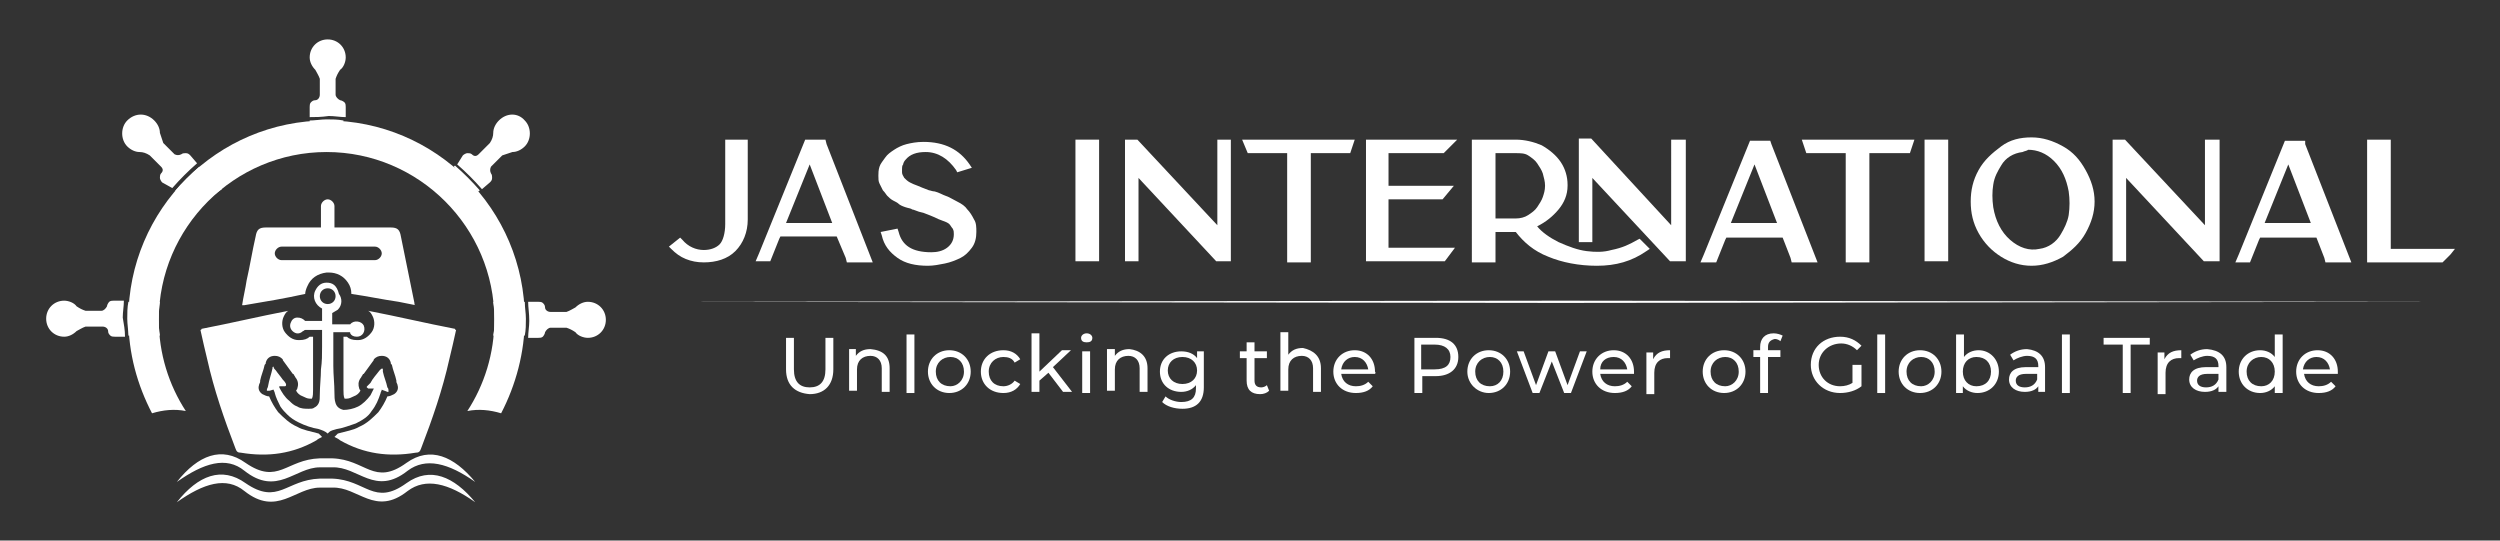 <?xml version="1.0" encoding="utf-8"?>
<!-- Generator: Adobe Illustrator 24.0.2, SVG Export Plug-In . SVG Version: 6.00 Build 0)  -->
<svg version="1.1" id="Layer_1" xmlns="http://www.w3.org/2000/svg" xmlns:xlink="http://www.w3.org/1999/xlink" x="0px" y="0px"
	 viewBox="0 0 222 48" style="enable-background:new 0 0 222 48;" xml:space="preserve">
<rect x="0" y="0" width="222" height="48" fill="#333333" stroke="none"/>
<style type="text/css">
	.st0{fill:#FFFFFF;}
	.st1{fill-rule:evenodd;clip-rule:evenodd;fill:#FFFFFF;}
</style>
<g>
	<g>
		<path class="st0" d="M64.3,12.4h2.1v7.1c0,1.1-0.4,2.1-1.1,2.8c-0.7,0.7-1.7,1-2.8,1c-0.6,0-1.1-0.1-1.6-0.3
			c-0.5-0.2-0.9-0.5-1.3-0.9l-0.2-0.2l1-0.8l0.2,0.2c0.5,0.6,1.2,0.9,1.9,0.9c0.6,0,1.1-0.2,1.4-0.5c0.3-0.3,0.5-1,0.5-1.8v-0.1
			V12.4z"/>
		<path class="st0" d="M73.4,12.8l4.1,10.5h-2.3l-0.1-0.4L74.3,21h-5l-0.1,0.2l-0.8,2h-1.3l0.3-0.7l4.1-10.1h1.8L73.4,12.8z
			 M73.9,19.8l-2-5.2l-2.1,5.2H73.9z"/>
		<path class="st0" d="M83,17c0.4,0.1,0.7,0.3,1,0.4c0.3,0.1,0.6,0.3,1,0.5c0.4,0.2,0.7,0.4,0.9,0.7c0.2,0.2,0.4,0.5,0.6,0.9
			c0.2,0.3,0.2,0.7,0.2,1.1c0,0.5-0.1,1-0.4,1.4c-0.3,0.4-0.6,0.7-1,0.9c-0.4,0.2-0.9,0.4-1.4,0.5c-0.5,0.1-1,0.2-1.5,0.2
			c-1.1,0-2-0.2-2.7-0.7c-0.7-0.5-1.2-1.1-1.4-2l-0.1-0.3l1.5-0.3l0.1,0.3c0.3,1.2,1.2,1.8,2.9,1.8c0.5,0,1-0.1,1.4-0.4
			c0.4-0.3,0.6-0.7,0.6-1.2c0-0.2,0-0.3-0.1-0.5c-0.1-0.1-0.2-0.3-0.3-0.4c-0.1-0.1-0.3-0.2-0.6-0.3c-0.3-0.1-0.5-0.2-0.7-0.3
			c-0.2-0.1-0.5-0.2-1-0.4l-0.4-0.1c-0.3-0.1-0.5-0.2-0.6-0.2c-0.1-0.1-0.3-0.1-0.6-0.2c-0.3-0.1-0.5-0.2-0.6-0.3
			c-0.1-0.1-0.3-0.2-0.5-0.3c-0.2-0.1-0.4-0.3-0.5-0.4c-0.1-0.1-0.2-0.3-0.4-0.5c-0.1-0.2-0.2-0.4-0.3-0.6c-0.1-0.2-0.1-0.4-0.1-0.7
			c0-0.2,0-0.5,0.1-0.8c0.1-0.3,0.3-0.5,0.5-0.8c0.2-0.3,0.5-0.5,0.8-0.7c0.3-0.2,0.7-0.4,1.1-0.5c0.4-0.1,0.9-0.2,1.5-0.2
			c1.9,0,3.2,0.7,4.1,2l0.2,0.3L85,15.3l-0.1-0.2c-0.7-1-1.6-1.6-2.7-1.6c-0.8,0-1.4,0.2-1.8,0.7c-0.1,0.1-0.2,0.3-0.2,0.4
			c-0.1,0.1-0.1,0.3-0.1,0.4c0,0.1,0,0.2,0,0.3c0,0.2,0.1,0.3,0.2,0.5c0.1,0.1,0.3,0.3,0.5,0.4c0.2,0.1,0.4,0.2,0.7,0.3
			c0.2,0.1,0.5,0.2,1,0.4C82.6,16.9,82.8,17,83,17z"/>
		<path class="st0" d="M95.5,12.4h2.1v10.8h-2.1V12.4z"/>
		<path class="st0" d="M108.1,12.4h1.2v10.8H108l-6.9-7.4v7.4h-1.2V12.4h1.1l7.1,7.6V12.4z"/>
		<path class="st0" d="M110.3,12.4h10l-0.4,1.2h-3.5v9.7h-2.1v-9.7h-3.5L110.3,12.4z"/>
		<path class="st0" d="M123.3,17.7V22h5.9l-0.9,1.2h-7V12.4h0.6h7.5l-1.2,1.2h-4.9v2.9h5.8l-1,1.2H123.3z"/>
		<path class="st0" d="M145.4,21.3l0.2-0.1l0.9,0.9l-0.3,0.2c-1.3,0.9-2.7,1.3-4.4,1.3c-1.6,0-3.1-0.3-4.3-0.8
			c-1.3-0.5-2.2-1.3-2.9-2.2h-1.8v2.7h-2.1V12.4h3.9c0.8,0,1.6,0.2,2.3,0.5c0.7,0.4,1.3,0.9,1.7,1.5c0.4,0.6,0.6,1.3,0.6,2v0.1
			c0,0.8-0.3,1.5-0.8,2.1c-0.5,0.6-1.1,1.1-1.9,1.5c0.4,0.5,1.1,1,1.9,1.4c0.9,0.4,1.7,0.7,2.5,0.8c0.8,0.1,1.5,0.1,2.2-0.1
			C144.1,22,144.7,21.7,145.4,21.3z M137.2,16.5c0-0.4-0.1-0.7-0.2-1.1c-0.1-0.3-0.3-0.6-0.5-0.9c-0.2-0.3-0.5-0.5-0.8-0.7
			c-0.3-0.2-0.7-0.2-1.1-0.2h-1.8v5.8h1.8c0.4,0,0.8-0.1,1.1-0.3c0.3-0.2,0.6-0.4,0.8-0.7c0.2-0.3,0.4-0.6,0.5-0.9
			C137.1,17.2,137.2,16.9,137.2,16.5L137.2,16.5z M148.5,12.4h1.2v10.8h-1.4l-6.9-7.4v5.7h-1.2v-0.3v-8.9h1.1l7.1,7.7V12.4z"/>
		<path class="st0" d="M157.3,12.8l4.1,10.5h-2.3l-0.1-0.4l-0.7-1.8h-5l-0.1,0.2l-0.8,2H151l0.3-0.7l4.1-10.1h1.8L157.3,12.8z
			 M157.8,19.8l-2-5.2l-2.1,5.2H157.8z"/>
		<path class="st0" d="M160,12.4h10l-0.4,1.2H166v9.7h-2.1v-9.7h-3.5L160,12.4z"/>
		<path class="st0" d="M170.9,12.4h2.1v10.8h-2.1V12.4z"/>
		<path class="st0" d="M180.4,12.2c1,0,1.9,0.3,2.8,0.8c0.9,0.5,1.5,1.2,2,2.1c0.5,0.9,0.8,1.8,0.8,2.8s-0.3,1.9-0.8,2.8
			s-1.2,1.5-2,2.1c-0.9,0.5-1.8,0.8-2.8,0.8c-1,0-1.9-0.3-2.7-0.8c-0.8-0.5-1.5-1.2-2-2.1c-0.5-0.9-0.7-1.8-0.7-2.8s0.2-1.9,0.7-2.8
			c0.5-0.9,1.2-1.5,2-2.1C178.5,12.4,179.4,12.2,180.4,12.2z M179.6,13.5c-0.8,0.1-1.5,0.5-1.9,1.2c-0.3,0.5-0.6,1-0.7,1.7
			c-0.1,0.6-0.1,1.3,0,2c0.2,1.2,0.7,2.2,1.5,2.9s1.7,1,2.6,0.8c0.8-0.1,1.5-0.6,1.9-1.3c0.3-0.5,0.6-1.1,0.7-1.7
			c0.1-0.7,0.1-1.4,0-2.1c-0.2-1.1-0.6-2-1.3-2.7c-0.7-0.7-1.5-1-2.3-1C180,13.4,179.8,13.4,179.6,13.5z"/>
		<path class="st0" d="M195.9,12.4h1.2v10.8h-1.4l-6.9-7.4v7.4h-1.2V12.4h1.1l7.1,7.6V12.4z"/>
		<path class="st0" d="M204.7,12.8l4.1,10.5h-2.3l-0.1-0.4l-0.7-1.8h-5l-0.1,0.2l-0.8,2h-1.3l0.3-0.7l4.1-10.1h1.8L204.7,12.8z
			 M205.2,19.8l-2-5.2l-2.1,5.2H205.2z"/>
		<path class="st0" d="M212.3,22.1h5.7l-0.4,0.5c-0.4,0.4-0.6,0.6-0.6,0.6l-0.1,0.1h-6.7l0-10.9h1.8h0.3V22.1z"/>
	</g>
</g>
<g>
	<path class="st0" d="M69.8,32.8V30h0.7v2.8c0,1.1,0.5,1.6,1.4,1.6c0.9,0,1.4-0.5,1.4-1.6V30h0.7v2.8c0,1.4-0.8,2.2-2.1,2.2
		C70.6,34.9,69.8,34.2,69.8,32.8z"/>
	<path class="st0" d="M79,32.7v2.1h-0.7v-2.1c0-0.7-0.4-1.1-1-1.1c-0.7,0-1.2,0.4-1.2,1.2v1.9h-0.7v-3.7h0.6v0.6
		c0.3-0.4,0.7-0.6,1.3-0.6C78.4,31.1,79,31.6,79,32.7z"/>
	<path class="st0" d="M80.5,29.7h0.7v5.2h-0.7V29.7z"/>
	<path class="st0" d="M82.4,33c0-1.1,0.8-1.9,1.9-1.9c1.1,0,1.9,0.8,1.9,1.9c0,1.1-0.8,1.9-1.9,1.9C83.2,34.9,82.4,34.1,82.4,33z
		 M85.6,33c0-0.8-0.5-1.3-1.2-1.3c-0.7,0-1.3,0.5-1.3,1.3c0,0.8,0.5,1.3,1.3,1.3C85,34.3,85.6,33.8,85.6,33z"/>
	<path class="st0" d="M87.1,33c0-1.1,0.8-1.9,2-1.9c0.7,0,1.2,0.3,1.5,0.8l-0.5,0.3c-0.2-0.4-0.6-0.5-1-0.5c-0.7,0-1.3,0.5-1.3,1.3
		c0,0.8,0.5,1.3,1.3,1.3c0.4,0,0.8-0.2,1-0.5l0.5,0.3c-0.3,0.5-0.8,0.8-1.5,0.8C87.9,34.9,87.1,34.1,87.1,33z"/>
	<path class="st0" d="M93.1,33.1l-0.8,0.7v1h-0.7v-5.2h0.7V33l2-1.9h0.8l-1.6,1.5l1.7,2.2h-0.8L93.1,33.1z"/>
	<path class="st0" d="M96,30c0-0.2,0.2-0.4,0.5-0.4s0.5,0.2,0.5,0.4c0,0.3-0.2,0.4-0.5,0.4C96.2,30.4,96,30.3,96,30z M96.1,31.2h0.7
		v3.7h-0.7V31.2z"/>
	<path class="st0" d="M101.9,32.7v2.1h-0.7v-2.1c0-0.7-0.4-1.1-1-1.1c-0.7,0-1.2,0.4-1.2,1.2v1.9h-0.7v-3.7H99v0.6
		c0.3-0.4,0.7-0.6,1.3-0.6C101.2,31.1,101.9,31.6,101.9,32.7z"/>
	<path class="st0" d="M106.9,31.2v3.2c0,1.3-0.7,1.9-1.9,1.9c-0.7,0-1.4-0.2-1.8-0.6l0.3-0.5c0.3,0.3,0.9,0.5,1.4,0.5
		c0.9,0,1.3-0.4,1.3-1.2v-0.3c-0.3,0.4-0.8,0.6-1.3,0.6c-1.1,0-1.9-0.7-1.9-1.8c0-1.1,0.8-1.8,1.9-1.8c0.6,0,1.1,0.2,1.4,0.6v-0.6
		H106.9z M106.3,32.9c0-0.7-0.5-1.2-1.3-1.2c-0.8,0-1.3,0.5-1.3,1.2c0,0.7,0.5,1.2,1.3,1.2C105.8,34.1,106.3,33.6,106.3,32.9z"/>
	<path class="st0" d="M112.7,34.7c-0.2,0.2-0.5,0.3-0.8,0.3c-0.8,0-1.2-0.4-1.2-1.2v-2h-0.6v-0.6h0.6v-0.8h0.7v0.8h1.1v0.6h-1.1v2
		c0,0.4,0.2,0.6,0.6,0.6c0.2,0,0.4-0.1,0.5-0.2L112.7,34.7z"/>
	<path class="st0" d="M117.3,32.7v2.1h-0.7v-2.1c0-0.7-0.4-1.1-1-1.1c-0.7,0-1.2,0.4-1.2,1.2v1.9h-0.7v-5.2h0.7v2
		c0.3-0.4,0.7-0.6,1.3-0.6C116.6,31.1,117.3,31.6,117.3,32.7z"/>
	<path class="st0" d="M122.1,33.2h-3c0.1,0.7,0.6,1.1,1.3,1.1c0.4,0,0.8-0.1,1.1-0.4l0.4,0.4c-0.3,0.4-0.8,0.6-1.5,0.6
		c-1.2,0-2-0.8-2-1.9c0-1.1,0.8-1.9,1.9-1.9c1.1,0,1.8,0.8,1.8,1.9C122.2,33.1,122.1,33.2,122.1,33.2z M119.1,32.8h2.4
		c-0.1-0.6-0.5-1.1-1.2-1.1C119.7,31.7,119.2,32.1,119.1,32.8z"/>
	<path class="st0" d="M129.5,31.7c0,1.1-0.8,1.7-2,1.7h-1.2v1.5h-0.7V30h1.9C128.8,30,129.5,30.6,129.5,31.7z M128.8,31.7
		c0-0.7-0.5-1.1-1.4-1.1h-1.2v2.2h1.2C128.4,32.8,128.8,32.4,128.8,31.7z"/>
	<path class="st0" d="M130.3,33c0-1.1,0.8-1.9,1.9-1.9c1.1,0,1.9,0.8,1.9,1.9c0,1.1-0.8,1.9-1.9,1.9C131.2,34.9,130.3,34.1,130.3,33
		z M133.5,33c0-0.8-0.5-1.3-1.2-1.3c-0.7,0-1.3,0.5-1.3,1.3c0,0.8,0.5,1.3,1.3,1.3C133,34.3,133.5,33.8,133.5,33z"/>
	<path class="st0" d="M140.9,31.2l-1.4,3.7h-0.6l-1.1-2.8l-1.1,2.8h-0.6l-1.4-3.7h0.6l1.1,3l1.1-3h0.6l1.1,3l1.1-3H140.9z"/>
	<path class="st0" d="M145.1,33.2h-3c0.1,0.7,0.6,1.1,1.3,1.1c0.4,0,0.8-0.1,1.1-0.4l0.4,0.4c-0.3,0.4-0.8,0.6-1.5,0.6
		c-1.2,0-2-0.8-2-1.9c0-1.1,0.8-1.9,1.9-1.9c1.1,0,1.8,0.8,1.8,1.9C145.1,33.1,145.1,33.2,145.1,33.2z M142.1,32.8h2.4
		c-0.1-0.6-0.5-1.1-1.2-1.1C142.6,31.7,142.1,32.1,142.1,32.8z"/>
	<path class="st0" d="M148.3,31.1v0.7c-0.1,0-0.1,0-0.2,0c-0.7,0-1.2,0.4-1.2,1.3v1.9h-0.7v-3.7h0.6v0.6
		C147.1,31.3,147.6,31.1,148.3,31.1z"/>
	<path class="st0" d="M151.2,33c0-1.1,0.8-1.9,1.9-1.9c1.1,0,1.9,0.8,1.9,1.9c0,1.1-0.8,1.9-1.9,1.9C152,34.9,151.2,34.1,151.2,33z
		 M154.4,33c0-0.8-0.5-1.3-1.2-1.3c-0.7,0-1.3,0.5-1.3,1.3c0,0.8,0.5,1.3,1.3,1.3C153.8,34.3,154.4,33.8,154.4,33z"/>
	<path class="st0" d="M157,30.8v0.3h1.1v0.6H157v3.2h-0.7v-3.2h-0.6v-0.6h0.6v-0.3c0-0.7,0.4-1.2,1.2-1.2c0.3,0,0.6,0.1,0.8,0.2
		l-0.2,0.5c-0.1-0.1-0.3-0.2-0.5-0.2C157.2,30.2,157,30.4,157,30.8z"/>
	<path class="st0" d="M164.6,32.4h0.7v1.9c-0.5,0.4-1.2,0.6-1.9,0.6c-1.5,0-2.6-1.1-2.6-2.5c0-1.5,1.1-2.5,2.6-2.5
		c0.8,0,1.4,0.3,1.9,0.8l-0.4,0.4c-0.4-0.4-0.9-0.6-1.4-0.6c-1.1,0-2,0.8-2,1.9c0,1.1,0.8,1.9,1.9,1.9c0.4,0,0.8-0.1,1.1-0.3V32.4z"
		/>
	<path class="st0" d="M166.7,29.7h0.7v5.2h-0.7V29.7z"/>
	<path class="st0" d="M168.6,33c0-1.1,0.8-1.9,1.9-1.9c1.1,0,1.9,0.8,1.9,1.9c0,1.1-0.8,1.9-1.9,1.9C169.4,34.9,168.6,34.1,168.6,33
		z M171.8,33c0-0.8-0.5-1.3-1.2-1.3c-0.7,0-1.3,0.5-1.3,1.3c0,0.8,0.5,1.3,1.3,1.3C171.2,34.3,171.8,33.8,171.8,33z"/>
	<path class="st0" d="M177.5,33c0,1.1-0.8,1.9-1.9,1.9c-0.5,0-1-0.2-1.3-0.6v0.6h-0.6v-5.2h0.7v2c0.3-0.4,0.8-0.6,1.3-0.6
		C176.7,31.1,177.5,31.9,177.5,33z M176.8,33c0-0.8-0.5-1.3-1.3-1.3c-0.7,0-1.2,0.5-1.2,1.3c0,0.8,0.5,1.3,1.2,1.3
		C176.3,34.3,176.8,33.8,176.8,33z"/>
	<path class="st0" d="M181.6,32.6v2.2h-0.6v-0.5c-0.2,0.3-0.6,0.5-1.2,0.5c-0.8,0-1.4-0.4-1.4-1.1c0-0.6,0.4-1.1,1.5-1.1h1.1v-0.1
		c0-0.6-0.3-0.9-1-0.9c-0.4,0-0.9,0.2-1.2,0.4l-0.3-0.5c0.4-0.3,0.9-0.5,1.5-0.5C181,31.1,181.6,31.6,181.6,32.6z M180.9,33.7v-0.5
		h-1c-0.7,0-0.9,0.3-0.9,0.6c0,0.4,0.3,0.6,0.8,0.6C180.3,34.4,180.7,34.2,180.9,33.7z"/>
	<path class="st0" d="M183.1,29.7h0.7v5.2h-0.7V29.7z"/>
	<path class="st0" d="M188.5,30.6h-1.7V30h4.1v0.6h-1.7v4.3h-0.7V30.6z"/>
	<path class="st0" d="M193.7,31.1v0.7c-0.1,0-0.1,0-0.2,0c-0.7,0-1.2,0.4-1.2,1.3v1.9h-0.7v-3.7h0.6v0.6
		C192.5,31.3,193,31.1,193.7,31.1z"/>
	<path class="st0" d="M197.7,32.6v2.2H197v-0.5c-0.2,0.3-0.6,0.5-1.2,0.5c-0.8,0-1.4-0.4-1.4-1.1c0-0.6,0.4-1.1,1.5-1.1h1.1v-0.1
		c0-0.6-0.3-0.9-1-0.9c-0.4,0-0.9,0.2-1.2,0.4l-0.3-0.5c0.4-0.3,0.9-0.5,1.5-0.5C197.1,31.1,197.7,31.6,197.7,32.6z M197,33.7v-0.5
		h-1c-0.7,0-0.9,0.3-0.9,0.6c0,0.4,0.3,0.6,0.8,0.6C196.4,34.4,196.8,34.2,197,33.7z"/>
	<path class="st0" d="M202.7,29.7v5.2H202v-0.6c-0.3,0.4-0.8,0.6-1.3,0.6c-1.1,0-1.9-0.8-1.9-1.9c0-1.1,0.8-1.9,1.9-1.9
		c0.5,0,1,0.2,1.3,0.6v-2H202.7z M202,33c0-0.8-0.5-1.3-1.2-1.3c-0.7,0-1.3,0.5-1.3,1.3c0,0.8,0.5,1.3,1.3,1.3
		C201.5,34.3,202,33.8,202,33z"/>
	<path class="st0" d="M207.6,33.2h-3c0.1,0.7,0.6,1.1,1.3,1.1c0.4,0,0.8-0.1,1.1-0.4l0.4,0.4c-0.3,0.4-0.8,0.6-1.5,0.6
		c-1.2,0-2-0.8-2-1.9c0-1.1,0.8-1.9,1.9-1.9c1.1,0,1.8,0.8,1.8,1.9C207.6,33.1,207.6,33.2,207.6,33.2z M204.5,32.8h2.4
		c-0.1-0.6-0.5-1.1-1.2-1.1C205.1,31.7,204.6,32.1,204.5,32.8z"/>
</g>
<g>
	<polygon class="st0" points="60,26.8 138.6,26.7 217.2,26.8 138.6,26.9 	"/>
</g>
<g>
	<path class="st1" d="M14.2,29.8l-0.1,0c-0.1-0.3-0.1-0.6-0.1-0.8l-2.4,0c0.1,0.3,0,0.6-0.1,0.8l-0.1,0c0-0.5-0.1-1-0.1-1.5
		c0-0.5,0-1,0.1-1.5l0.1,0c0.1,0.3,0.1,0.6,0.1,0.8H14c-0.1-0.3,0-0.6,0.1-0.8l0.1,0c-0.1,0.5-0.1,1-0.1,1.5
		C14.1,28.8,14.1,29.3,14.2,29.8L14.2,29.8z M11.1,29.9l-0.9,0c-0.1,0-0.3,0-0.4-0.1c-0.1-0.1-0.2-0.2-0.2-0.4
		c0-0.2-0.2-0.4-0.5-0.4H7.6c-0.3,0.1-0.6,0.3-0.8,0.4l0,0c-0.3,0.3-0.7,0.5-1.1,0.5c-0.9,0-1.6-0.7-1.6-1.6c0-0.9,0.7-1.6,1.6-1.6
		c0.4,0,0.9,0.2,1.1,0.5v0c0.3,0.2,0.5,0.3,0.8,0.4h1.4c0.2,0,0.4-0.2,0.5-0.4c0-0.1,0.1-0.3,0.2-0.4c0.1-0.1,0.3-0.1,0.4-0.1l0.9,0
		c0,0.5-0.1,1-0.1,1.5C11,28.8,11.1,29.3,11.1,29.9L11.1,29.9z M17.4,18.9L17.4,18.9c0-0.4,0.2-0.6,0.4-0.7l-1.7-1.7
		c-0.1,0.2-0.4,0.4-0.6,0.5L15.5,17c0.7-0.8,1.4-1.5,2.2-2.2l0.1,0.1c-0.1,0.3-0.3,0.5-0.5,0.6l1.7,1.7c0.1-0.2,0.4-0.4,0.6-0.5
		l0.1,0.1C18.8,17.4,18.1,18.1,17.4,18.9L17.4,18.9z M15.3,16.7c0.7-0.8,1.4-1.5,2.2-2.2l-0.6-0.7c-0.1-0.1-0.2-0.2-0.4-0.2
		c-0.1,0-0.3,0-0.4,0.1c-0.2,0.1-0.4,0.1-0.6,0l-1-1c-0.1-0.3-0.2-0.6-0.3-0.9l0,0c0-0.4-0.2-0.8-0.5-1.1C13,10,12,10,11.3,10.7
		c-0.6,0.6-0.6,1.7,0,2.3c0.3,0.3,0.7,0.5,1.1,0.5l0,0c0.3,0,0.6,0.1,0.9,0.3l1,1c0.2,0.2,0.2,0.4,0,0.6c-0.1,0.1-0.1,0.3-0.1,0.4
		c0,0.1,0.1,0.3,0.2,0.4L15.3,16.7L15.3,16.7z M27.5,13.5l0-0.1c0.3-0.1,0.6-0.1,0.8-0.1l0-2.4c-0.3,0.1-0.6,0-0.8-0.1l0-0.1
		c0.5,0,1-0.1,1.5-0.1c0.5,0,1,0,1.5,0.1l0,0.1C30.2,11,30,11,29.7,10.9v2.4c0.3-0.1,0.6,0,0.8,0.1l0,0.1c-0.5-0.1-1-0.1-1.5-0.1
		C28.5,13.4,28,13.4,27.5,13.5L27.5,13.5z M27.5,10.4l0-0.9c0-0.1,0-0.3,0.1-0.4c0.1-0.1,0.2-0.2,0.4-0.2c0.2,0,0.4-0.2,0.4-0.5V7
		c-0.1-0.3-0.3-0.6-0.4-0.8l0,0c-0.3-0.3-0.5-0.7-0.5-1.1c0-0.9,0.7-1.6,1.6-1.6c0.9,0,1.6,0.7,1.6,1.6c0,0.4-0.2,0.9-0.5,1.1h0
		c-0.2,0.3-0.3,0.5-0.4,0.8v1.4c0,0.2,0.2,0.4,0.4,0.5c0.1,0,0.3,0.1,0.4,0.2c0.1,0.1,0.1,0.3,0.1,0.4l0,0.9c-0.5,0-1-0.1-1.5-0.1
		C28.5,10.4,28,10.4,27.5,10.4L27.5,10.4z M38.4,16.7L38.4,16.7c0.4,0,0.6,0.2,0.7,0.4l1.7-1.7c-0.2-0.1-0.4-0.4-0.5-0.6l0.1-0.1
		c0.8,0.7,1.5,1.4,2.2,2.2l-0.1,0.1c-0.3-0.1-0.5-0.3-0.6-0.5l-1.7,1.7c0.2,0.1,0.4,0.4,0.5,0.6l-0.1,0.1
		C39.9,18.1,39.2,17.4,38.4,16.7L38.4,16.7z M40.6,14.6c0.8,0.7,1.5,1.4,2.2,2.2l0.7-0.6c0.1-0.1,0.2-0.2,0.2-0.4
		c0-0.1,0-0.3-0.1-0.4c-0.1-0.2-0.1-0.4,0-0.6l1-1c0.3-0.1,0.6-0.2,0.9-0.3l0,0c0.4,0,0.8-0.2,1.1-0.5c0.6-0.6,0.6-1.7,0-2.3
		C46,10,45,10,44.3,10.7c-0.3,0.3-0.5,0.7-0.5,1.1l0,0c0,0.3-0.1,0.6-0.3,0.9l-1,1c-0.2,0.2-0.4,0.2-0.6,0c-0.1-0.1-0.3-0.1-0.4-0.1
		c-0.1,0-0.3,0.1-0.4,0.2L40.6,14.6L40.6,14.6z M43.8,26.8l0.1,0c0.1,0.3,0.1,0.6,0.1,0.8l2.4,0c-0.1-0.3,0-0.6,0.1-0.8l0.1,0
		c0,0.5,0.1,1,0.1,1.5c0,0.5,0,1-0.1,1.5l-0.1,0c-0.1-0.3-0.1-0.6-0.1-0.8H44c0.1,0.3,0,0.6-0.1,0.8l-0.1,0c0.1-0.5,0.1-1,0.1-1.5
		C43.9,27.8,43.9,27.3,43.8,26.8L43.8,26.8z M46.9,26.8l0.9,0c0.1,0,0.3,0,0.4,0.1c0.1,0.1,0.2,0.2,0.2,0.4c0,0.2,0.2,0.4,0.5,0.4
		h1.4c0.3-0.1,0.6-0.3,0.8-0.4l0,0c0.3-0.3,0.7-0.5,1.1-0.5c0.9,0,1.6,0.7,1.6,1.6c0,0.9-0.7,1.6-1.6,1.6c-0.4,0-0.9-0.2-1.1-0.5v0
		c-0.3-0.2-0.5-0.3-0.8-0.4h-1.4c-0.2,0-0.4,0.2-0.5,0.4c0,0.1-0.1,0.3-0.2,0.4c-0.1,0.1-0.3,0.1-0.4,0.1l-0.9,0
		c0-0.5,0.1-1,0.1-1.5C47,27.8,46.9,27.3,46.9,26.8z"/>
	<path class="st1" d="M29,10.7c9.7,0,17.6,7.9,17.6,17.6c0,3-0.8,5.9-2.1,8.4c-1-0.3-2-0.4-3-0.2c1.5-2.3,2.4-5.1,2.4-8.1
		c0-8.2-6.7-14.9-14.9-14.9s-14.9,6.7-14.9,14.9c0,3,0.9,5.8,2.4,8.1c-1-0.2-2-0.1-3,0.2c-1.3-2.5-2.1-5.3-2.1-8.4
		C11.4,18.6,19.3,10.7,29,10.7z"/>
	<path class="st0" d="M29.7,38.8c0.2,0.1,0.4,0.2,0.5,0.3c2.1,1.2,4.3,1.5,6.7,1.1c0.3,0,0.4-0.1,0.5-0.4c1-2.6,1.9-5.2,2.5-7.9
		c0.2-0.8,0.4-1.7,0.6-2.6c-0.1,0-0.1-0.1-0.1-0.1c-2.6-0.5-5.1-1.1-7.7-1.6c0.2,0.1,0.3,0.3,0.4,0.5c0.2,0.4,0.2,1-0.1,1.4
		c-0.3,0.4-0.7,0.7-1.2,0.7c0,0,0,0-0.1,0c-0.4,0-0.7-0.1-0.9-0.3c-0.1,0-0.2,0-0.3,0c0,0.2,0,0.3,0,0.5c0,0.2,0,0.3,0,0.5
		c0,0.2,0,0.4,0,0.6c0,0.2,0,0.5,0,0.7c0,0.5,0,0.9,0,1.4c0,0.3,0,0.7,0,1c0,0.3,0,0.6,0.1,0.8c0,0,0,0,0,0c0.1,0,0.1,0,0.2,0
		c0.2,0,0.4-0.1,0.6-0.2c0.3-0.1,0.5-0.3,0.6-0.5c0-0.1-0.1-0.1-0.1-0.2c-0.1-0.3-0.1-0.6,0.1-0.9c0.1-0.1,0.1-0.2,0.2-0.3
		c0,0,0-0.1,0.1-0.1c0.3-0.4,0.5-0.7,0.8-1.1l0,0c0,0,0,0,0,0c0,0,0.1-0.1,0.1-0.2c0.2-0.2,0.4-0.3,0.7-0.3c0.4,0,0.7,0.2,0.8,0.6
		c0,0.1,0,0.1,0.1,0.2c0,0,0,0,0,0c0.1,0.5,0.3,0.9,0.4,1.4c0,0,0,0,0,0.1c0,0.1,0.1,0.2,0.1,0.3c0.1,0.3,0,0.6-0.3,0.8
		c-0.2,0.1-0.4,0.2-0.6,0.2c0,0,0,0,0,0c-0.2,0.5-0.5,1-0.8,1.4c-0.5,0.5-1,1-1.7,1.3c-0.5,0.3-1.2,0.4-1.9,0.6"/>
	<path class="st0" d="M29,25.1c-0.5,0-0.8,0.3-1,0.7c-0.3,0.6,0,1.3,0.6,1.6c0,0,0,0,0,0.1c0,0.2,0,0.5,0,0.7c0,0.1,0,0.2,0,0.3
		c0,0,0,0,0,0c-0.5,0-1,0-1.4,0c0,0-0.1,0-0.1,0c-0.2-0.2-0.4-0.3-0.7-0.3c-0.3,0-0.5,0.2-0.6,0.5c-0.1,0.3,0,0.6,0.3,0.8
		c0.3,0.2,0.6,0.1,0.8-0.1c0.1,0,0.1-0.1,0.2-0.1c0.1,0,0.1,0,0.2,0c0,0,0,0,0,0c0.4,0,0.8,0,1.2,0c0,0,0,0,0.1,0c0,0,0,0.1,0,0.1
		c0,0.5,0,1,0,1.4c0,0.7,0,1.3-0.1,2c0,0.7-0.1,1.5-0.1,2.2c0,0.3,0,0.6-0.1,0.8c-0.1,0.2-0.2,0.3-0.4,0.4c-0.1,0.1-0.3,0.1-0.5,0.1
		c-0.3,0-0.7,0-1-0.2c-0.3-0.1-0.5-0.3-0.7-0.5c-0.4-0.3-0.7-0.8-0.9-1.2c0,0,0,0,0-0.1c0.2,0,0.3,0,0.5,0c0,0,0.1,0,0.1-0.1
		c0,0,0-0.1,0-0.1c-0.1-0.2-0.2-0.3-0.3-0.4c-0.2-0.3-0.4-0.5-0.6-0.8c-0.1-0.1-0.2-0.2-0.2-0.3c0-0.1-0.1,0-0.1,0c0,0,0,0,0,0.1
		c-0.1,0.5-0.3,1-0.4,1.6c0,0.1-0.1,0.2-0.1,0.3c0,0,0,0.1,0,0.1c0,0,0.1,0,0.1,0c0,0,0.1,0,0.1,0c0.1,0,0.3-0.1,0.4-0.1
		c0,0.1,0.1,0.2,0.1,0.3c0.1,0.4,0.3,0.8,0.5,1.2c0.2,0.3,0.4,0.5,0.6,0.7c0.3,0.3,0.6,0.5,1,0.7c0.6,0.3,1.2,0.5,1.8,0.6
		c0.3,0.1,0.6,0.2,0.8,0.4c0,0,0,0,0,0c0,0,0.1-0.1,0.1-0.1c0.2-0.2,0.4-0.2,0.7-0.3c0.6-0.1,1.1-0.3,1.7-0.5
		c0.6-0.3,1.1-0.6,1.4-1.1c0.4-0.5,0.6-1,0.8-1.6c0-0.1,0.1-0.2,0.1-0.3c0.2,0.1,0.3,0.1,0.5,0.2c0,0,0.1,0,0.1,0c0,0,0-0.1,0-0.1
		c0-0.1,0-0.2-0.1-0.3c-0.1-0.5-0.3-0.9-0.4-1.4c0-0.1,0-0.1,0-0.2c0-0.1-0.1-0.1-0.2,0c0,0-0.1,0.1-0.1,0.1
		c-0.3,0.4-0.6,0.7-0.8,1.1c-0.1,0.1-0.2,0.2-0.3,0.3c-0.1,0.1,0,0.1,0.1,0.2c0,0,0,0,0.1,0c0.1,0,0.3,0,0.4,0c0,0,0,0,0,0
		c-0.1,0.2-0.2,0.4-0.3,0.6c-0.3,0.4-0.7,0.8-1.1,1c-0.4,0.2-0.9,0.3-1.3,0.3c-0.4-0.1-0.6-0.3-0.7-0.6c-0.1-0.3-0.1-0.6-0.1-0.9
		c0-0.8-0.1-1.6-0.1-2.4c0-0.4,0-0.9,0-1.3c0-0.4,0-0.8,0-1.1c0-0.2,0-0.4,0-0.6c0,0,0,0,0.1,0c0.4,0,0.9,0,1.3,0
		c0.1,0,0.1,0,0.1,0.1c0.1,0.2,0.3,0.3,0.6,0.3c0.5,0,0.8-0.5,0.6-1c-0.2-0.4-0.9-0.5-1.2-0.1c0,0-0.1,0-0.1,0c-0.5,0-0.9,0-1.4,0
		c0,0,0,0-0.1,0c0,0,0,0,0,0c0-0.3,0-0.6,0-0.9c0,0,0-0.1,0-0.1c0.2-0.1,0.3-0.2,0.5-0.3c0.4-0.4,0.4-1,0.1-1.4
		C29.9,25.3,29.5,25.1,29,25.1z M29.1,27c-0.4,0-0.7-0.3-0.7-0.7c0-0.4,0.3-0.7,0.7-0.7c0.4,0,0.7,0.3,0.7,0.7
		C29.8,26.7,29.5,27,29.1,27z"/>
	<path class="st0" d="M28.6,38.8c-0.2,0.1-0.4,0.2-0.5,0.3c-2.1,1.2-4.3,1.5-6.7,1.1c-0.3,0-0.4-0.1-0.5-0.4c-1-2.6-1.9-5.2-2.5-7.9
		c-0.2-0.8-0.4-1.7-0.6-2.6c0.1,0,0.1-0.1,0.1-0.1c2.6-0.5,5.1-1.1,7.7-1.6c-0.2,0.1-0.3,0.3-0.4,0.5c-0.2,0.4-0.2,1,0.1,1.4
		c0.3,0.4,0.7,0.7,1.2,0.7c0,0,0,0,0.1,0c0.4,0,0.7-0.1,0.9-0.3c0.1,0,0.2,0,0.3,0c0,0.2,0,0.3,0,0.5c0,0.2,0,0.3,0,0.5
		c0,0.2,0,0.4,0,0.6c0,0.2,0,0.5,0,0.7c0,0.5,0,0.9,0,1.4c0,0.3,0,0.7,0,1c0,0.3,0,0.6-0.1,0.8c0,0,0,0,0,0c-0.1,0-0.1,0-0.2,0
		c-0.2,0-0.4-0.1-0.6-0.2c-0.3-0.1-0.5-0.3-0.6-0.5c0-0.1,0.1-0.1,0.1-0.2c0.1-0.3,0.1-0.6-0.1-0.9c-0.1-0.1-0.1-0.2-0.2-0.3
		c0,0,0-0.1-0.1-0.1c-0.3-0.4-0.5-0.7-0.8-1.1l0,0c0,0,0,0,0,0c0,0-0.1-0.1-0.1-0.2c-0.2-0.2-0.4-0.3-0.7-0.3
		c-0.4,0-0.7,0.2-0.8,0.6c0,0.1,0,0.1-0.1,0.2c0,0,0,0,0,0c-0.1,0.5-0.3,0.9-0.4,1.4c0,0,0,0,0,0.1c0,0.1-0.1,0.2-0.1,0.3
		c-0.1,0.3,0,0.6,0.3,0.8c0.2,0.1,0.4,0.2,0.6,0.2c0,0,0,0,0,0c0.2,0.5,0.5,1,0.8,1.4c0.5,0.5,1,1,1.7,1.3c0.5,0.3,1.2,0.4,1.9,0.6"
		/>
	<path class="st1" d="M28.4,43.3c-2.2,0-3.8,2.6-6.7,0.3c-1.6-1.3-3.6-0.7-6,1c1.9-2.4,4-3.2,6.1-1.7c2.9,2,3.6-0.3,6.6-0.4
		c0.4,0,0.7,0,1.1,0c3,0.1,3.7,2.5,6.6,0.4c2.1-1.5,4.2-0.6,6.1,1.7c-2.4-1.7-4.4-2.2-6-1c-2.9,2.3-4.4-0.4-6.7-0.3
		C29.2,43.3,28.7,43.3,28.4,43.3z"/>
	<path class="st1" d="M28.4,41.5c-2.2,0-3.8,2.6-6.7,0.3c-1.6-1.3-3.6-0.7-6,1c1.9-2.4,4-3.2,6.1-1.7c2.9,2,3.6-0.3,6.6-0.4
		c0.4,0,0.7,0,1.1,0c3,0.1,3.7,2.5,6.6,0.4c2.1-1.5,4.2-0.6,6.1,1.7c-2.4-1.7-4.4-2.2-6-1c-2.9,2.3-4.4-0.4-6.7-0.3
		C29.2,41.5,28.7,41.5,28.4,41.5z"/>
	<path class="st0" d="M36.8,26.9C36.4,24.9,36,23,35.6,21c-0.1-0.6-0.3-0.8-0.9-0.8c-3.7,0-7.4,0-11.1,0c-0.6,0-0.8,0.2-0.9,0.8
		c-0.3,1.3-0.5,2.6-0.8,3.9c-0.1,0.7-0.3,1.5-0.4,2.2c0.1,0,0.1,0,0.2,0c1.8-0.3,3.6-0.6,5.4-1c0-0.2,0.1-0.5,0.2-0.7
		c0.3-0.7,0.9-1.1,1.7-1.2c0.1,0,0.1,0,0.2,0c0.7,0,1.3,0.3,1.7,0.9c0.2,0.3,0.3,0.6,0.3,1c1.4,0.2,2.8,0.5,4.2,0.7
		c0.5,0.1,1,0.2,1.5,0.3C36.8,27.1,36.8,27,36.8,26.9z M33.3,23.1H25c-0.3,0-0.6-0.3-0.6-0.6c0-0.3,0.3-0.6,0.6-0.6h8.3
		c0.3,0,0.6,0.3,0.6,0.6C33.9,22.8,33.6,23.1,33.3,23.1z"/>
	<path class="st1" d="M29.1,21.5L29.1,21.5c-0.3,0-0.6-0.3-0.6-0.6v-2.6c0-0.3,0.3-0.6,0.6-0.6h0c0.3,0,0.6,0.3,0.6,0.6v2.6
		C29.8,21.2,29.5,21.5,29.1,21.5z"/>
</g>
</svg>

